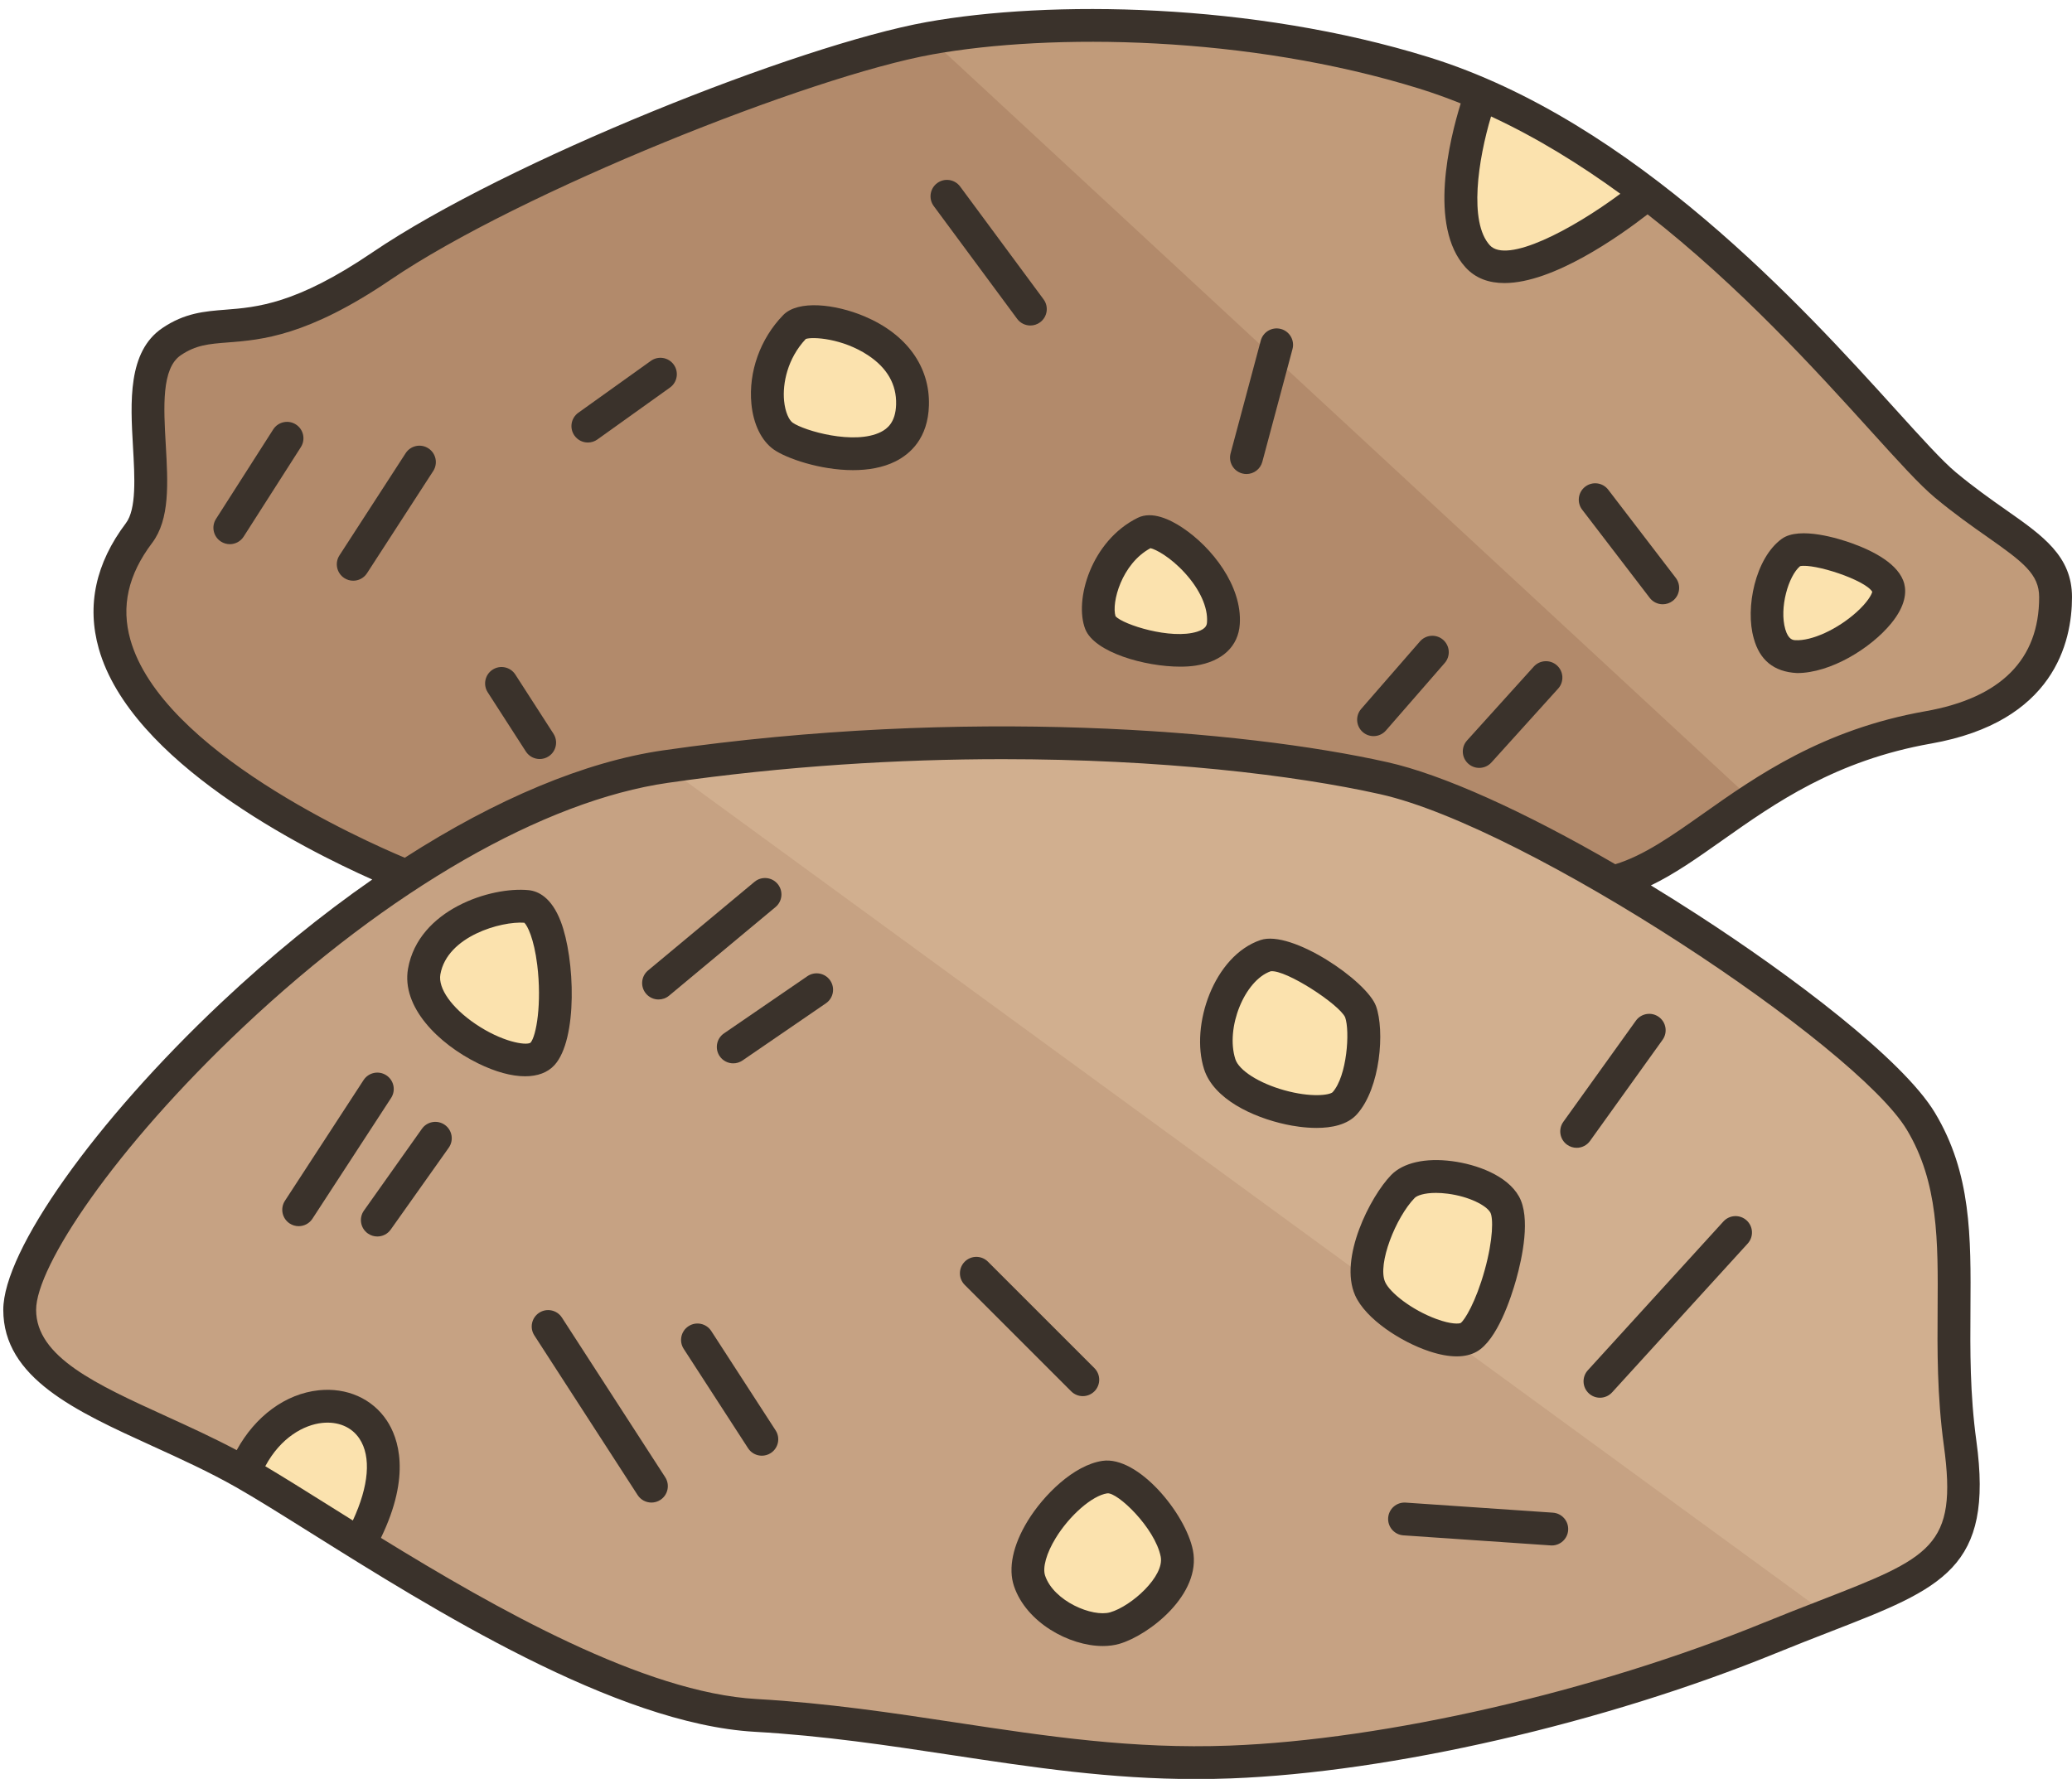 <?xml version="1.0" encoding="UTF-8"?>
<!DOCTYPE svg PUBLIC '-//W3C//DTD SVG 1.0//EN'
          'http://www.w3.org/TR/2001/REC-SVG-20010904/DTD/svg10.dtd'>
<svg height="433.5" preserveAspectRatio="xMidYMid meet" version="1.0" viewBox="-0.8 -2.2 504.8 433.5" width="504.8" xmlns="http://www.w3.org/2000/svg" xmlns:xlink="http://www.w3.org/1999/xlink" zoomAndPan="magnify"
><g
  ><g id="change1_1"
    ><path d="M500,143.317c0,8.51-2.66,26.73-31,31.74c-18.54,3.28-31.92,10.43-42.97,17.7 c-12.99,8.53-22.75,17.22-33.87,19.95l-293.97-1.4c0,0-99.03-38.68-65.13-83.61c7.75-10.25-4.06-38.51,7.94-46.64 c12-8.13,19.74,2.9,51.1-18.39c31.35-21.29,102.38-49.93,133.55-55.55c31.16-5.61,79.9-4.16,120.51,8.45 c4.72,1.46,9.35,3.2,13.89,5.16l40.48,24.26c9.17,6.98,17.7,14.46,25.5,21.87c22.68,21.54,39.18,42.51,47.1,49.1 C488.61,128.857,500,132.067,500,143.317z" fill="#c19b7a"
    /></g
    ><g id="change2_1"
    ><path d="M225.65,7.117c-31.17,5.62-102.2,34.26-133.55,55.55C60.74,83.957,53,72.927,41,81.057 c-12,8.13-0.19,36.39-7.94,46.64c-33.9,44.93,65.13,83.61,65.13,83.61l293.97,1.4c11.12-2.73,20.88-11.42,33.87-19.95L225.65,7.117 z" fill="#b28a6b"
    /></g
    ><g id="change3_1"
    ><path d="M476.74,349.507c-4.39-32,3.61-56.52-9.55-78.45c-3.49-5.82-11.74-13.86-22.66-22.67 c-14.39-11.62-33.44-24.61-52.37-35.68c-20.87-12.2-41.6-22.09-55.81-25.26c-36.9-8.26-103.22-13.17-174.96-2.84 c-20.7,2.98-42.57,13.14-63.2,26.7C47.35,244.727,4,298.817,4,316.987c0,19.36,30.16,25.81,54.68,39.75 c18.32-4.2,25.3-1.03,28.07,17.28c28.57,17.72,67.2,40.15,96.57,41.81c41.03,2.32,74.58,12.91,115.62,11.36 c41.03-1.55,93.41-14.71,131.35-30.2c5.21-2.13,9.95-3.96,14.24-5.63C471.45,380.907,480.53,377.107,476.74,349.507z" fill="#d1af8f"
    /></g
    ><g id="change4_1"
    ><path d="M161.39,184.607c-20.7,2.98-42.57,13.14-63.2,26.7C47.35,244.727,4,298.817,4,316.987 c0,19.36,30.16,25.81,54.68,39.75c18.32-4.2,25.3-1.03,28.07,17.28c28.57,17.72,67.2,40.15,96.57,41.81 c41.03,2.32,74.58,12.91,115.62,11.36c41.03-1.55,93.41-14.71,131.35-30.2c5.21-2.13,9.95-3.96,14.24-5.63L161.39,184.607z" fill="#c6a283"
    /></g
    ><g id="change5_1"
    ><path d="M459.26,141.057c1.45,5.61-13.16,17.32-22.94,16.74c-9.77-0.58-7.64-20.42-0.67-25.45 C439.09,129.857,457.81,135.447,459.26,141.057z" fill="#fbe2ae"
    /></g
    ><g id="change5_2"
    ><path d="M400.53,44.987c0,0-31.66,25.91-41.34,15.26c-9.67-10.64,0.86-39.52,0.86-39.52 C374.54,26.977,388.11,35.527,400.53,44.987z" fill="#fbe2ae"
    /></g
    ><g id="change5_3"
    ><path d="M192.87,77.377c3.65-3.76,29.16,1.16,28.65,19.1c-0.52,17.93-26.33,11.22-31.49,7.61 S183.97,86.537,192.87,77.377z" fill="#fbe2ae"
    /></g
    ><g id="change5_4"
    ><path d="M278.16,127.567c4.11-2.02,19.87,10.2,19.1,22.07c-0.78,11.87-27.87,5.29-29.94,0 C265.26,144.347,269,132.087,278.16,127.567z" fill="#fbe2ae"
    /></g
    ><g id="change5_5"
    ><path d="M127.58,218.697c7.48,0.75,9.16,30.04,3.74,35.97c-5.42,5.94-30.97-7.74-28.77-20.13 C104.66,222.627,120.1,217.957,127.58,218.697z" fill="#fbe2ae"
    /></g
    ><g id="change5_6"
    ><path d="M58.68,356.737c10.84-27.62,48.13-18.85,28.07,17.28C75.41,366.987,65.65,360.697,58.68,356.737z" fill="#fbe2ae"
    /></g
    ><g id="change5_7"
    ><path d="M285.9,376.347c1.55,7.74-8.9,16.39-15.09,18.19c-6.2,1.81-17.94-3.09-20.78-11.48 c-2.84-8.39,9.66-24.02,18.34-25.3C274.14,356.897,284.35,368.607,285.9,376.347z" fill="#fbe2ae"
    /></g
    ><g id="change5_8"
    ><path d="M365.77,291.317c3.49,6.19-3.48,29.42-8.77,32.38c-5.29,2.97-21.03-5.16-24-11.87s3.1-19.87,8-24.9 C345.79,282.007,362.29,285.117,365.77,291.317z" fill="#fbe2ae"
    /></g
    ><g id="change5_9"
    ><path d="M330.68,244.347c1.67,4.64,0.77,17.16-3.87,22.32c-4.65,5.16-27.49-0.26-30.46-9.55 c-2.96-9.29,2.46-23.48,11.23-26.45C312.63,228.957,329,239.697,330.68,244.347z" fill="#fbe2ae"
    /></g
    ><g fill="#3a322b" id="change6_1"
    ><path d="M135.813,222.35c-2.256-5.888-5.508-7.399-7.838-7.63c-9.166-0.909-26.812,4.704-29.365,19.122h0 c-1.652,9.33,7.368,18.313,17.041,23.077c4.272,2.104,8.204,3.159,11.479,3.159c3.027,0,5.494-0.902,7.147-2.713 C139.99,251.107,139.284,231.406,135.813,222.35z M128.44,251.907c-1.176,0.728-6.969-0.221-13.387-4.57 c-5.808-3.937-9.17-8.686-8.565-12.101h0c1.653-9.33,14.865-12.987,20.451-12.577c0.755,0.684,2.353,3.836,3.145,10.256 C131.239,242.291,129.864,250.333,128.44,251.907z"
      /><path d="M267.782,353.796c-6.997,1.038-14.348,8.324-18.217,14.655c-3.61,5.906-4.789,11.549-3.321,15.886 c2.989,8.832,13.422,14.581,21.639,14.58c1.432,0,2.798-0.175,4.044-0.538c7.204-2.102,20.051-12.06,17.899-22.817 C288.04,366.632,276.482,352.528,267.782,353.796z M269.687,390.699c-4.298,1.249-13.753-2.688-15.865-8.927 c-0.665-1.963,0.32-5.469,2.569-9.149c3.41-5.58,8.929-10.374,12.564-10.913c2.512-0.309,11.626,8.417,13.026,15.42 C282.936,381.901,274.895,389.18,269.687,390.699z"
      /><path d="M329.342,313.447c2.57,5.811,11.208,11.362,18.03,13.635c2.506,0.835,4.749,1.252,6.715,1.252 c1.881,0,3.508-0.382,4.87-1.146c5.025-2.818,8.397-13.204,9.613-17.538c1.505-5.363,3.596-15.133,0.69-20.298 c-2.892-5.141-10.315-7.809-16.298-8.591c-6.504-0.851-11.91,0.379-14.828,3.373h0 C333.056,289.347,325.349,304.418,329.342,313.447z M343.865,289.717c0.554-0.568,2.3-1.222,5.164-1.222 c0.864,0,1.831,0.06,2.896,0.198c5.261,0.688,9.4,2.869,10.363,4.581c0.703,1.249,0.741,6.434-1.374,14.049 c-2.158,7.77-4.906,12.238-5.864,12.885c-0.361,0.174-2.217,0.373-5.873-0.97c-6.089-2.234-11.389-6.472-12.519-9.027 C334.734,305.861,339.242,294.462,343.865,289.717L343.865,289.717z"
      /><path d="M334.439,242.987c-2.222-6.154-20.583-18.67-28.14-16.108h0 c-11.368,3.845-17.161,20.794-13.754,31.457c2.324,7.274,11.827,11.731,19.947,13.478c1.699,0.366,4.498,0.847,7.449,0.847 c3.64,0,7.513-0.732,9.839-3.316C335.554,262.929,336.587,248.932,334.439,242.987z M323.856,263.969 c-0.821,0.715-5.251,1.329-11.773-0.493c-6.14-1.715-11.041-4.829-11.917-7.573c-2.433-7.616,2.232-19.176,8.617-21.418 c3.732-0.441,16.726,8.096,18.133,11.221C328.112,249.018,327.404,260.024,323.856,263.969z"
      /><path d="M263,338.022c1.024,0,2.047-0.391,2.829-1.172c1.562-1.562,1.562-4.095,0-5.656l-25.936-25.936 c-1.563-1.563-4.095-1.563-5.657,0c-1.562,1.562-1.562,4.095,0,5.656l25.936,25.936C260.953,337.632,261.976,338.022,263,338.022z"
      /><path d="M172.486,322.155c-1.201-1.854-3.677-2.388-5.532-1.184c-1.854,1.201-2.384,3.678-1.183,5.531 l15.678,24.21c0.766,1.183,2.05,1.826,3.361,1.826c0.745,0,1.499-0.207,2.17-0.643c1.854-1.201,2.384-3.678,1.183-5.531 L172.486,322.155z"
      /><path d="M136.101,318.883c-1.2-1.855-3.677-2.388-5.531-1.187c-1.855,1.199-2.386,3.676-1.187,5.53 l25.162,38.903c0.766,1.184,2.051,1.828,3.363,1.828c0.744,0,1.497-0.207,2.168-0.642c1.855-1.199,2.386-3.676,1.187-5.53 L136.101,318.883z"
      /><path d="M93.312,259.832c-1.851-1.208-4.33-0.683-5.535,1.169l-19.161,29.42 c-1.206,1.851-0.683,4.329,1.168,5.534c0.674,0.439,1.431,0.648,2.179,0.648c1.308,0,2.589-0.64,3.355-1.817l19.161-29.42 C95.687,263.516,95.163,261.037,93.312,259.832z"
      /><path d="M107.571,271.92c-1.801-1.274-4.299-0.851-5.577,0.95l-14.129,19.937 c-1.277,1.802-0.852,4.299,0.951,5.576c0.702,0.497,1.51,0.736,2.31,0.736c1.253,0,2.487-0.587,3.267-1.687l14.129-19.937 C109.799,275.694,109.374,273.197,107.571,271.92z"
      /><path d="M188.654,213.205c-1.414-1.699-3.937-1.928-5.633-0.514l-25.936,21.596 c-1.698,1.414-1.928,3.937-0.514,5.634c0.791,0.95,1.929,1.44,3.076,1.44c0.902,0,1.81-0.304,2.558-0.926l25.936-21.597 C189.838,217.425,190.068,214.903,188.654,213.205z"
      /><path d="M195.899,235.691l-20.322,13.936c-1.822,1.249-2.286,3.739-1.037,5.561 c0.775,1.131,2.028,1.738,3.302,1.738c0.78,0,1.567-0.227,2.259-0.701l20.322-13.936c1.822-1.249,2.286-3.739,1.037-5.561 C200.21,234.906,197.72,234.44,195.899,235.691z"
      /><path d="M380.991,276.757c0.706,0.507,1.521,0.75,2.328,0.75c1.245,0,2.473-0.579,3.254-1.669 l17.677-24.646c1.288-1.795,0.876-4.294-0.919-5.581c-1.795-1.29-4.294-0.878-5.582,0.919l-17.677,24.646 C378.785,272.971,379.196,275.47,380.991,276.757z"
      /><path d="M386.306,337.367c0.767,0.698,1.731,1.043,2.693,1.043c1.086,0,2.169-0.439,2.958-1.307 l33.032-36.259c1.488-1.633,1.37-4.162-0.263-5.65c-1.632-1.486-4.163-1.371-5.651,0.264l-33.032,36.259 C384.555,333.35,384.673,335.879,386.306,337.367z"
      /><path d="M337.396,367.685c-0.15,2.204,1.514,4.112,3.718,4.263l35.871,2.452 c0.093,0.007,0.185,0.01,0.277,0.01c2.085,0,3.842-1.616,3.987-3.728c0.15-2.204-1.514-4.112-3.718-4.263l-35.871-2.452 C339.458,363.812,337.547,365.481,337.396,367.685z"
      /><path d="M469.696,178.994C499.543,173.717,504,154.373,504,143.313c0-9.969-7.059-14.922-15.995-21.194 c-3.666-2.573-7.82-5.488-12.315-9.234c-3.259-2.716-8.341-8.329-14.776-15.435C438.71,72.93,397.38,27.288,347.347,11.751 c-43.105-13.385-92.54-13.949-122.411-8.568C193.822,8.787,122.726,37.035,89.85,59.359C71.347,71.922,61.798,72.669,54.125,73.27 c-5.096,0.399-9.91,0.775-15.369,4.474c-8.483,5.746-7.779,18.041-7.158,28.889c0.428,7.481,0.871,15.216-1.727,18.658 c-7.365,9.759-9.586,20.05-6.602,30.589c7.802,27.549,49.829,48.755,66.618,56.247c-12.324,8.56-24.725,18.639-36.84,30.049 C22.31,271.127,0,302.591,0,316.99c0,16.625,17.649,24.674,36.334,33.194c6.787,3.096,13.805,6.296,20.366,10.025 c4.789,2.722,10.965,6.594,18.116,11.076c29.612,18.563,74.362,46.617,108.28,48.536c16.823,0.952,32.605,3.344,47.867,5.655 c19.835,3.005,38.698,5.863,59.618,5.863c2.795,0,5.63-0.052,8.505-0.16c38.838-1.465,90.932-13.432,132.716-30.487 c4.88-1.991,9.422-3.756,13.43-5.313c27.273-10.596,39.721-15.432,35.473-46.416c-1.586-11.568-1.514-22.034-1.444-32.155 c0.122-17.728,0.228-33.038-8.637-47.812c-7.831-13.052-34.978-33.475-57.772-48.235c-3.851-2.494-7.672-4.895-11.447-7.197 c5.742-2.751,11.279-6.658,17.382-10.967C431.72,193.466,446.379,183.117,469.696,178.994z M362.465,26.177 c11.123,5.166,21.651,11.67,31.499,18.843c-11.901,8.843-27.661,17.104-31.81,12.538 C357.012,51.903,359.295,36.753,362.465,26.177z M63.828,355.105c3.773-7.035,9.447-10.088,13.855-10.554 c3.888-0.411,7.208,0.991,9.097,3.846c2.901,4.385,2.289,11.519-1.615,19.927c-2.094-1.307-4.133-2.585-6.099-3.817 C73.301,360.895,68.177,357.685,63.828,355.105z M463.763,273.112c7.709,12.849,7.611,27.118,7.498,43.641 c-0.068,9.919-0.146,21.161,1.518,33.297c3.39,24.729-3.105,27.252-30.444,37.873c-4.037,1.568-8.613,3.347-13.556,5.364 c-40.989,16.73-92.014,28.467-129.994,29.899c-23.642,0.889-44.521-2.27-66.623-5.618c-15.444-2.34-31.415-4.76-48.613-5.732 c-27.406-1.551-63.561-22.031-91.542-39.267c7.441-15.348,4.202-24.418,1.445-28.586c-3.54-5.35-9.75-8.11-16.609-7.387 c-8.098,0.855-15.457,6.323-19.975,14.589c-5.697-3.021-11.534-5.69-17.214-8.28C22.668,335.16,8,328.471,8,316.99 c0-10.518,18.902-39.199,50.533-68.991c35.484-33.421,73.181-55.085,103.424-59.436c28.63-4.12,56.314-5.764,81.479-5.764 c38.442,0,71.001,3.837,92.045,8.546C371.38,199.379,451.421,252.542,463.763,273.112z M392.733,208.403 c-22.187-12.88-42.101-21.865-55.504-24.864c-35.48-7.939-102.969-13.46-176.411-2.895c-19.054,2.742-40.777,11.882-63.006,26.178 c-10.145-4.256-59.192-26.083-66.845-53.128c-2.295-8.111-0.564-15.825,5.292-23.584c4.367-5.786,3.862-14.602,3.328-23.935 c-0.523-9.149-1.065-18.609,3.658-21.809c3.706-2.511,6.809-2.753,11.506-3.121c8.16-0.639,19.336-1.513,39.594-15.269 c31.562-21.431,102.27-49.564,132.01-54.921c28.913-5.206,76.804-4.65,118.621,8.335c3.417,1.061,6.781,2.279,10.104,3.608 c-2.719,8.761-7.954,29.92,1.155,39.94c2.486,2.735,5.782,3.839,9.485,3.839c11.873,0,27.925-11.352,34.88-16.745 c22.474,17.562,41.023,38.032,54.384,52.786c6.646,7.339,11.895,13.136,15.585,16.211c4.75,3.958,9.048,6.975,12.841,9.637 c8.731,6.127,12.591,9.071,12.591,14.646c0,15.2-9.318,24.554-27.696,27.803c-25.078,4.434-41.188,15.807-54.131,24.946 C406.436,201.524,399.683,206.289,392.733,208.403z"
      /><path d="M71.283,101.233c-1.86-1.19-4.335-0.645-5.524,1.217l-13.936,21.806 c-1.189,1.861-0.645,4.334,1.217,5.524c0.667,0.426,1.413,0.63,2.15,0.63c1.319,0,2.611-0.652,3.375-1.847L72.5,106.757 C73.689,104.896,73.145,102.423,71.283,101.233z"
      /><path d="M103.562,107.052c-1.854-1.201-4.331-0.671-5.532,1.183l-16.129,24.903 c-1.201,1.854-0.671,4.331,1.183,5.532c0.672,0.435,1.425,0.643,2.17,0.643c1.311,0,2.596-0.644,3.361-1.826l16.129-24.903 C105.945,110.73,105.416,108.253,103.562,107.052z"
      /><path d="M124.75,162.179c-1.197-1.856-3.671-2.392-5.529-1.196c-1.857,1.197-2.393,3.672-1.196,5.529 l9.29,14.419c0.765,1.187,2.052,1.834,3.367,1.834c0.742,0,1.493-0.206,2.163-0.638c1.857-1.196,2.393-3.671,1.196-5.529 L124.75,162.179z"
      /><path d="M157.77,85.737l-17.677,12.646c-1.797,1.286-2.211,3.784-0.926,5.581 c0.781,1.092,2.01,1.673,3.257,1.673c0.805,0,1.619-0.243,2.324-0.747l17.677-12.646c1.797-1.286,2.211-3.784,0.926-5.581 C162.064,84.866,159.567,84.451,157.77,85.737z"
      /><path d="M233.12,43.258c-1.313-1.776-3.817-2.152-5.595-0.838c-1.776,1.313-2.151,3.818-0.838,5.595 l20.322,27.484c0.785,1.061,1.994,1.622,3.219,1.622c0.826,0,1.66-0.255,2.375-0.784c1.776-1.313,2.151-3.818,0.838-5.595 L233.12,43.258z"
      /><path d="M311.26,77.965c-2.136-0.568-4.327,0.697-4.898,2.83l-7.354,27.484 c-0.571,2.134,0.696,4.327,2.83,4.898c0.347,0.092,0.694,0.137,1.037,0.137c1.767,0,3.383-1.179,3.862-2.967l7.354-27.484 C314.661,80.729,313.394,78.536,311.26,77.965z"
      /><path d="M345.144,154.106l-14.322,16.452c-1.45,1.666-1.275,4.193,0.391,5.644 c0.758,0.66,1.693,0.983,2.625,0.983c1.117,0,2.228-0.465,3.019-1.374l14.322-16.452c1.45-1.666,1.275-4.193-0.391-5.644 C349.121,152.264,346.595,152.439,345.144,154.106z"
      /><path d="M372.871,160.245l-16.258,18c-1.481,1.639-1.353,4.169,0.287,5.649 c0.765,0.691,1.724,1.032,2.68,1.032c1.092,0,2.18-0.445,2.97-1.319l16.258-18c1.481-1.639,1.353-4.169-0.287-5.649 C376.88,158.476,374.351,158.606,372.871,160.245z"
      /><path d="M391.015,117.139c-1.343-1.753-3.853-2.087-5.608-0.744c-1.754,1.343-2.087,3.854-0.744,5.608 l16.452,21.484c0.788,1.028,1.976,1.568,3.179,1.568c0.848,0,1.704-0.269,2.429-0.824c1.754-1.343,2.087-3.854,0.744-5.608 L391.015,117.139z"
      /><path d="M209.821,74.893c-7.085-2.996-16.168-4.062-19.818-0.304l0,0 c-5.585,5.747-8.479,13.825-7.741,21.61c0.473,4.989,2.469,9.059,5.477,11.165c3.033,2.123,11.25,5.004,19.281,5.004 c3.664,0,7.291-0.6,10.366-2.146c3.582-1.799,7.899-5.625,8.129-13.633C225.787,87.132,220.067,79.225,209.821,74.893z M213.793,103.075c-6.445,3.238-18.677-0.311-21.467-2.264c-0.849-0.594-1.828-2.484-2.101-5.366 c-0.395-4.164,0.798-10.269,5.293-15.048c1.718-0.572,8.893-0.147,15.115,3.948c4.708,3.099,7.025,7.141,6.884,12.014 C217.391,100.765,215.332,102.302,213.793,103.075z"
      /><path d="M287.318,126.42c-3.074-2.054-7.464-4.146-10.926-2.436l0,0 c-11.372,5.606-15.537,20.083-12.796,27.106c2.218,5.683,14.511,9.169,23.171,9.168c1.344,0,2.602-0.084,3.72-0.257 c6.486-1.003,10.409-4.687,10.762-10.105C301.858,140.566,294.455,131.186,287.318,126.42z M290.849,151.739 c-6.409,1.993-17.976-1.709-19.869-3.754c-1.039-3.3,1.474-12.801,8.512-16.6c1.255,0.271,4.831,2.119,8.435,6.103 c3.625,4.006,5.571,8.339,5.339,11.888C293.227,149.99,293.16,151.019,290.849,151.739z"
      /><path d="M463.131,140.054c-1.242-4.801-7.597-8.007-12.71-9.851c-2.917-1.052-12.769-4.239-17.117-1.1 c-6.466,4.67-8.98,16.891-6.829,24.289c1.416,5.191,4.812,8.137,10.553,8.426c8.136,0,17.898-5.998,22.892-12.066 C463.516,145.38,463.651,142.065,463.131,140.054z M451.497,146.984c-4.658,4.189-10.941,7.065-14.937,6.819 c-0.498-0.029-1.663-0.099-2.404-2.647c-1.515-5.208,0.753-13.011,3.598-15.388c3.398-0.711,15.8,3.305,17.584,6.242 C455.185,142.714,454.152,144.596,451.497,146.984z"
    /></g
  ></g
></svg
>

